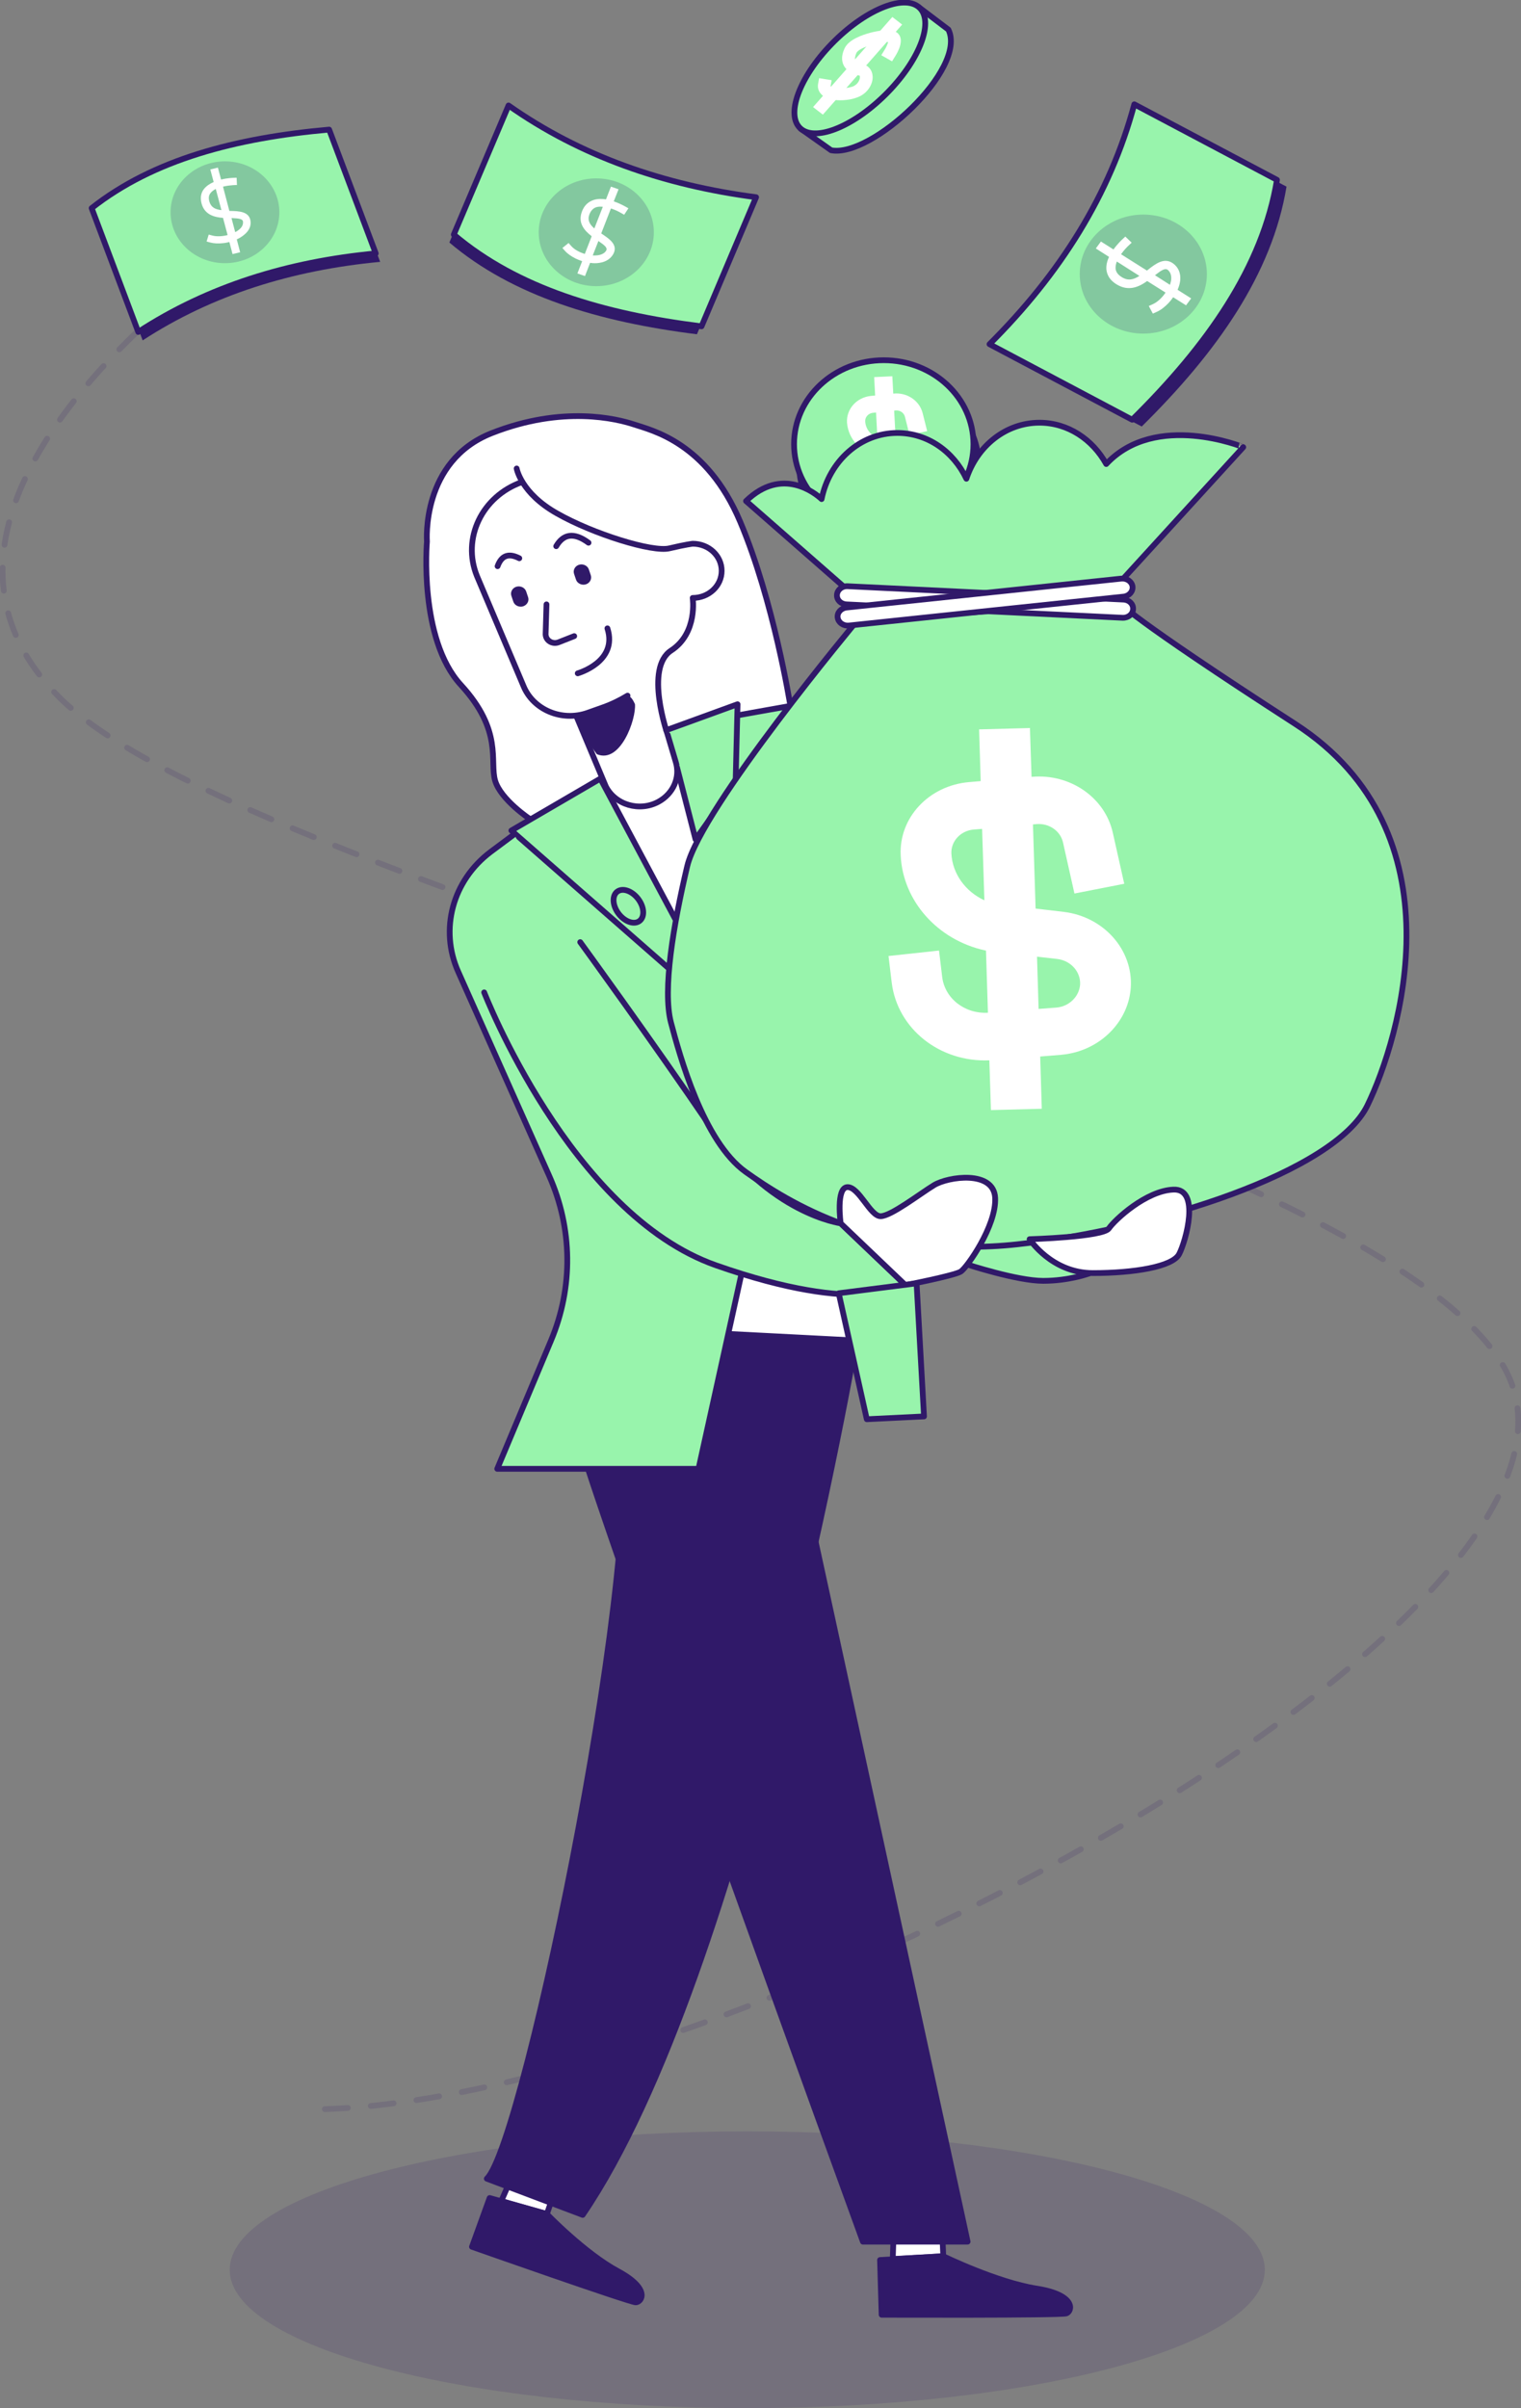 <svg width="793" height="1255" viewBox="0 0 793 1255" fill="none" xmlns="http://www.w3.org/2000/svg">
<rect x="0" y="0" width="793" height="1255" fill="#808080" stroke="none"/>
<g clip-path="url(#clip0_19_1501)">
<path opacity="0.15" d="M126.305 127.929C126.305 127.929 -71.162 259.908 30.379 362.854C131.921 465.801 707.292 584.598 783.426 711.236C859.559 837.873 382.967 1096.66 162.945 1099.24" stroke="#301969" stroke-width="3" stroke-miterlimit="10" stroke-linecap="round" stroke-linejoin="round" stroke-dasharray="12 12"/>
<path d="M463.427 286.01C489.256 286.01 510.194 266.417 510.194 242.247C510.194 218.078 489.256 198.484 463.427 198.484C437.599 198.484 416.661 218.078 416.661 242.247C416.661 266.417 437.599 286.01 463.427 286.01Z" fill="#98F4AC" stroke="#301969" stroke-width="3" stroke-miterlimit="10" stroke-linecap="round" stroke-linejoin="round"/>
<path d="M460.757 275.242C486.586 275.242 507.524 255.649 507.524 231.479C507.524 207.309 486.586 187.716 460.757 187.716C434.929 187.716 413.991 207.309 413.991 231.479C413.991 255.649 434.929 275.242 460.757 275.242Z" fill="#98F4AC" stroke="#301969" stroke-width="3" stroke-miterlimit="10" stroke-linecap="round" stroke-linejoin="round"/>
<path d="M474.014 256.634C473.462 256.72 472.817 256.893 472.265 256.893L459.745 258.099C450.263 259.046 441.793 252.844 440.505 243.97L439.768 239.06L449.158 237.854L449.895 242.764C450.447 246.813 454.405 249.656 458.732 249.225L471.252 248.019C473.646 247.761 475.487 245.952 475.579 243.712C475.671 241.3 473.738 239.232 471.252 239.06L458.18 237.768C457.996 237.768 457.812 237.768 457.72 237.682C448.882 235.959 442.254 228.808 441.609 220.28C441.149 213.216 446.58 207.099 454.037 206.324L465.729 205.118C472.817 204.342 479.354 208.736 481.011 215.197L483.404 224.673L474.198 226.655L471.805 217.178C471.252 215.025 469.135 213.646 466.834 213.905L455.142 215.111C452.748 215.369 450.907 217.351 451.091 219.677C451.368 224.156 454.866 227.861 459.469 228.895L472.265 230.187C479.722 230.876 485.337 236.992 485.061 244.057C484.785 250.173 480.182 255.256 474.014 256.634Z" fill="white"/>
<path d="M465.231 196.076L455.761 196.518L459.545 267.419L469.016 266.976L465.231 196.076Z" fill="white"/>
<path opacity="0.15" d="M389.596 1254.91C538.617 1254.91 659.422 1222.63 659.422 1182.81C659.422 1142.99 538.617 1110.7 389.596 1110.7C240.575 1110.7 119.77 1142.99 119.77 1182.81C119.77 1222.63 240.575 1254.91 389.596 1254.91Z" fill="#301969"/>
<path d="M450.908 651.191H377.812V707.273H450.908V651.191Z" fill="white"/>
<path d="M352.496 481.566L363.819 439.009L350.471 379.739L396.593 371.814C396.593 371.814 411.23 374.829 410.586 364.836C409.941 354.843 394.383 291.265 388.86 279.119C383.336 266.972 369.711 238.371 348.906 228.378C328.1 218.385 313.463 217.437 313.463 217.437C313.463 217.437 289.435 215.628 276.455 219.246C263.475 222.864 248.561 227.43 245.891 230.79C243.222 234.15 226.375 245.952 223.797 267.575C221.219 289.198 223.245 313.061 223.245 313.061L227.387 331.755C227.387 331.755 233.371 348.812 236.777 352.517C240.184 356.221 250.678 370.263 251.967 373.364C253.256 376.466 257.215 388.44 256.754 396.366C256.294 404.291 259.332 412.992 263.935 416.61C268.446 420.229 282.531 432.031 282.531 432.031L352.496 481.566Z" fill="white"/>
<path d="M576.752 241.817C569.664 228.981 556.776 220.28 541.954 220.28C524.371 220.28 509.457 232.427 503.841 249.484C497.121 235.269 483.588 225.621 467.846 225.621C448.514 225.621 432.311 240.352 428.353 260.08C425.223 257.151 407.823 242.85 388.951 261.114L456.062 319.867L575.279 312.889L648.191 233.03C648.283 233.03 602.529 214.249 576.752 241.817Z" fill="#98F4AC" stroke="#301969" stroke-width="3" stroke-miterlimit="10" stroke-linecap="round" stroke-linejoin="round"/>
<path d="M348.813 380.773L367.87 388.612L356.454 410.752L348.813 380.773Z" fill="#98F4AC"/>
<path d="M509.917 650.157L537.996 647.486C537.996 647.486 551.528 660.495 559.445 661.701C567.363 662.907 566.442 664.027 566.442 664.027C566.442 664.027 557.052 667.386 549.871 667.386C542.691 667.386 520.228 665.491 514.428 662.562C508.721 659.633 504.118 658.599 504.118 658.599L509.917 650.157Z" fill="#98F4AC"/>
<path d="M466.005 1161.27L491.229 1162.39L491.782 1175.74L465.453 1177.21L466.005 1161.27Z" fill="white" stroke="#301969" stroke-width="3" stroke-miterlimit="10" stroke-linecap="round" stroke-linejoin="round"/>
<path d="M458.824 1177.73L459.653 1206.24C459.653 1206.24 552.817 1206.59 555.947 1205.55C559.077 1204.52 561.286 1195.9 540.481 1192.63C519.675 1189.36 491.782 1175.74 491.782 1175.74L458.824 1177.73Z" fill="#301969" stroke="#301969" stroke-width="3" stroke-miterlimit="10" stroke-linecap="round" stroke-linejoin="round"/>
<path d="M267.433 1133.1L289.251 1141.8L285.109 1153.78L261.357 1146.97L267.433 1133.1Z" fill="white" stroke="#301969" stroke-width="3" stroke-miterlimit="10" stroke-linecap="round" stroke-linejoin="round"/>
<path d="M255.281 1145.42L246.075 1170.83C246.075 1170.83 328.284 1199.78 331.414 1199.78C334.544 1199.78 339.516 1192.89 322.208 1183.58C304.901 1174.28 285.016 1153.69 285.016 1153.69L255.281 1145.42Z" fill="#301969" stroke="#301969" stroke-width="3" stroke-miterlimit="10" stroke-linecap="round" stroke-linejoin="round"/>
<path d="M314.476 691.25L402.853 700.381L504.486 1168.16H449.895C449.895 1168.16 298.825 753.276 299.47 741.129C300.114 728.982 314.476 691.25 314.476 691.25Z" fill="#301969" stroke="#301969" stroke-width="3" stroke-miterlimit="10" stroke-linecap="round" stroke-linejoin="round"/>
<path d="M446.397 698.572C446.397 698.572 389.596 1028.35 303.797 1154.21L253.809 1135.34C273.509 1116.65 339.24 796.694 322.301 737.425C300.299 660.409 374.959 694.868 374.959 694.868L446.397 698.572Z" fill="#301969" stroke="#301969" stroke-width="3" stroke-miterlimit="10" stroke-linecap="round" stroke-linejoin="round"/>
<path d="M327.179 362.51C323.221 364.922 318.986 366.989 314.383 368.626L306.374 371.469C292.933 376.207 277.928 369.918 272.864 357.341L248.653 300.139C240.736 280.583 251.23 258.615 272.128 251.207" stroke="#301969" stroke-width="3" stroke-miterlimit="10" stroke-linecap="round" stroke-linejoin="round"/>
<path d="M411.966 367.248C411.966 367.248 403.405 313.233 385.913 271.882C368.422 230.531 339.7 224.243 330.678 221.227C321.564 218.212 293.394 211.148 256.386 225.707C219.378 240.266 222.6 282.22 222.6 282.22C222.6 282.22 218.181 332.875 240.275 356.91C262.37 380.945 255.189 396.71 258.135 406.79C261.081 416.783 276.363 426.862 276.363 426.862" stroke="#301969" stroke-width="3" stroke-miterlimit="10" stroke-linecap="round" stroke-linejoin="round"/>
<path d="M300.574 373.364L315.856 409.805C320.735 419.453 333.44 423.158 343.29 417.817C351.023 413.595 354.797 405.067 352.312 397.055L347.985 382.496C347.985 382.496 335.925 348.123 349.918 338.991C363.911 329.86 361.149 311.596 361.149 311.596C369.527 311.596 376.247 305.308 376.247 297.468C376.247 289.629 369.527 283.34 361.149 283.34C361.149 283.34 357.743 283.685 348.998 285.752C340.252 287.906 309.228 278.257 290.448 267.575C271.576 256.979 269.366 244.143 269.366 244.143" stroke="#301969" stroke-width="3" stroke-miterlimit="10" stroke-linecap="round" stroke-linejoin="round"/>
<path d="M300.851 373.709C300.851 373.709 323.497 365.956 325.983 363.888C326.903 362.337 328.653 361.648 331.046 366.903C331.783 374.657 323.497 398.261 311.161 393.006C304.073 383.444 300.851 373.709 300.851 373.709Z" fill="#301969"/>
<path d="M385.822 663.941C385.822 663.941 425.407 674.537 433.877 674.106C442.346 673.675 472.081 669.713 472.081 669.713L438.296 637.493C438.296 637.493 407.732 631.118 380.666 600.45C380.666 600.45 370.448 590.112 366.213 579.947C361.978 569.781 350.655 535.581 350.655 535.581C350.655 535.581 348.261 526.19 348.261 523.434C348.261 520.677 349.366 503.361 349.366 503.361L351.115 479.671L274.154 433.151L266.881 436.166C266.881 436.166 291.553 514.905 291.921 514.474C292.105 513.957 385.822 663.941 385.822 663.941Z" fill="#98F4AC"/>
<path d="M384.624 372.761L412.15 367.851L362.622 437.372L352.956 399.812" fill="#98F4AC"/>
<path d="M384.624 372.761L412.15 367.851L362.622 437.372L352.956 399.812" stroke="#301969" stroke-width="3" stroke-miterlimit="10" stroke-linecap="round" stroke-linejoin="round"/>
<path d="M347.341 380.515L384.533 366.989L383.52 407.737" fill="#98F4AC"/>
<path d="M347.341 380.515L384.533 366.989L383.52 407.737" stroke="#301969" stroke-width="3" stroke-miterlimit="10" stroke-linecap="round" stroke-linejoin="round"/>
<path d="M266.604 432.806L313.002 405.756L352.496 479.757L348.906 504.826L266.604 432.806Z" fill="#98F4AC" stroke="#301969" stroke-width="3" stroke-miterlimit="10" stroke-linecap="round" stroke-linejoin="round"/>
<path d="M333.056 480.178C336.09 478.347 336.113 473.33 333.109 468.972C330.105 464.614 325.21 462.566 322.177 464.397C319.144 466.228 319.12 471.246 322.124 475.604C325.129 479.961 330.023 482.009 333.056 480.178Z" stroke="#301969" stroke-width="3" stroke-miterlimit="10" stroke-linecap="round" stroke-linejoin="round"/>
<path d="M268.078 434.788L255.926 443.833C235.949 458.823 229.045 484.323 238.895 506.376L286.305 612.683C298.549 640.078 298.918 670.832 287.318 698.486L259.24 765.423H364.188L386.282 665.147" fill="#98F4AC"/>
<path d="M268.078 434.788L255.926 443.833C235.949 458.823 229.045 484.323 238.895 506.376L286.305 612.683C298.549 640.078 298.918 670.832 287.318 698.486L259.24 765.423H364.188L386.282 665.147" stroke="#301969" stroke-width="3" stroke-miterlimit="10" stroke-linecap="round" stroke-linejoin="round"/>
<path d="M252.427 517.145C252.427 517.145 297.26 632.669 373.301 659.375C449.342 686.081 472.081 669.712 472.081 669.712L438.295 637.493C438.295 637.493 401.287 632.669 370.723 587.614C340.159 542.645 302.507 490.956 302.507 490.956" stroke="#301969" stroke-width="3" stroke-miterlimit="10" stroke-linecap="round" stroke-linejoin="round"/>
<path d="M504.302 658.944C504.302 658.944 530.263 667.473 543.887 667.473C557.512 667.473 567.915 663.596 567.915 663.596" stroke="#301969" stroke-width="3" stroke-miterlimit="10" stroke-linecap="round" stroke-linejoin="round"/>
<path d="M447.225 323.054C447.225 323.054 365.477 421.004 358.296 451.414C351.115 481.824 345.316 515.853 349.826 532.91C354.337 549.967 366.673 594.936 388.768 610.701C410.862 626.466 458.272 656.273 530.355 648.434C602.438 640.595 695.97 610.701 712.909 576.07C729.756 541.439 762.897 433.84 675.257 377.241C587.616 320.642 583.657 314.009 583.657 314.009L447.225 323.054Z" fill="#98F4AC" stroke="#301969" stroke-width="3" stroke-miterlimit="10" stroke-linecap="round" stroke-linejoin="round"/>
<path d="M438.295 637.493C438.295 637.493 435.717 618.885 441.793 618.627C447.869 618.454 453.669 633.789 459.101 633.789C464.532 633.789 479.63 622.073 486.994 617.593C494.359 613.113 518.203 609.667 518.847 624.313C519.491 638.872 504.118 660.581 500.895 662.648C497.673 664.716 472.081 669.712 472.081 669.712L438.295 637.493Z" fill="white" stroke="#301969" stroke-width="3" stroke-miterlimit="10" stroke-linecap="round" stroke-linejoin="round"/>
<path d="M536.799 645.763C536.799 645.763 548.306 663.424 569.756 663.424C591.206 663.424 611.367 660.15 614.773 653.517C618.271 646.797 626.004 619.23 611.735 619.919C597.466 620.522 581.171 635.684 578.134 640.164C575.096 644.643 536.799 645.763 536.799 645.763Z" fill="white" stroke="#301969" stroke-width="3" stroke-miterlimit="10" stroke-linecap="round" stroke-linejoin="round"/>
<path d="M437.283 673.934L451.92 739.578L481.747 738.114L477.881 668.765L437.283 673.934Z" fill="#98F4AC" stroke="#301969" stroke-width="3" stroke-miterlimit="10" stroke-linecap="round" stroke-linejoin="round"/>
<path d="M585.314 321.934L441.241 314.956C438.387 314.784 436.178 312.63 436.362 309.96C436.546 307.375 438.939 305.394 441.793 305.48L585.866 312.458C588.72 312.63 590.93 314.784 590.745 317.454C590.653 320.039 588.26 322.02 585.314 321.934Z" fill="white" stroke="#301969" stroke-width="3" stroke-miterlimit="10" stroke-linecap="round" stroke-linejoin="round"/>
<path d="M585.866 310.907L442.53 325.983C439.676 326.241 437.098 324.432 436.73 321.848C436.362 319.264 438.479 316.938 441.333 316.593L584.67 301.517C587.523 301.259 590.101 303.068 590.469 305.652C590.746 308.237 588.72 310.563 585.866 310.907Z" fill="white" stroke="#301969" stroke-width="3" stroke-miterlimit="10" stroke-linecap="round" stroke-linejoin="round"/>
<path d="M284.924 314.956L284.464 330.549C284.556 333.823 288.054 335.976 291.276 334.684L299.378 331.497" stroke="#301969" stroke-width="3" stroke-miterlimit="10" stroke-linecap="round" stroke-linejoin="round"/>
<path d="M301.219 350.88C301.219 350.88 322.3 344.936 316.685 327.448" stroke="#301969" stroke-width="3" stroke-miterlimit="10" stroke-linecap="round" stroke-linejoin="round"/>
<path d="M305.362 304.532C303.244 305.135 300.943 304.015 300.298 302.034L299.286 299.019C298.641 297.037 299.838 294.884 301.955 294.281C304.073 293.678 306.374 294.798 307.019 296.779L308.031 299.794C308.676 301.776 307.479 303.929 305.362 304.532Z" fill="#301969"/>
<path d="M272.68 315.99C270.563 316.593 268.261 315.473 267.617 313.492L266.604 310.476C265.96 308.495 267.156 306.341 269.274 305.738C271.391 305.135 273.693 306.255 274.337 308.237L275.35 311.252C275.994 313.233 274.797 315.301 272.68 315.99Z" fill="#301969"/>
<path d="M259.424 295.056C261.357 289.801 264.855 287.906 270.747 290.921" stroke="#301969" stroke-width="3" stroke-miterlimit="10" stroke-linecap="round" stroke-linejoin="round"/>
<path d="M289.987 284.632C293.67 278.343 299.101 277.137 306.834 282.823" stroke="#301969" stroke-width="3" stroke-miterlimit="10" stroke-linecap="round" stroke-linejoin="round"/>
<path d="M589.549 514.647C590.838 495.005 575.464 477.689 554.566 475.191L539.929 473.468L538.548 429.619L540.481 429.446C546.925 428.93 552.817 432.979 554.198 438.923L560.182 465.629L586.143 460.546L580.159 433.84C576.016 415.577 557.972 403.085 538.087 404.808H537.811L536.983 379.395L510.47 380.084L511.298 407.048L505.222 407.565C484.233 409.374 468.583 426.173 469.595 445.815C470.7 469.505 488.836 489.836 513.508 495.263C513.692 495.263 513.876 495.349 514.06 495.349L515.073 527.741C503.013 528.43 492.61 520.332 491.229 509.133L489.572 495.349L463.243 498.192L464.9 511.976C467.846 536.184 490.032 553.672 515.809 552.552L516.638 578.482L543.151 577.793L542.322 550.57L552.909 549.709C554.566 549.536 556.223 549.364 557.788 549.02C575.095 545.66 588.444 531.532 589.549 514.647ZM496.016 444.781C495.74 438.406 500.803 432.892 507.616 432.289L512.035 431.945L513.231 469.161C503.289 464.595 496.569 455.291 496.016 444.781ZM550.7 525.07L541.494 525.76L540.665 498.537L551.252 499.743C558.341 500.604 563.496 506.463 563.128 513.096C562.667 519.385 557.328 524.554 550.7 525.07Z" fill="white"/>
<path d="M417.489 67.109L433.323 78.308C454.405 82.357 504.485 35.837 494.451 15.42L478.985 3.704" fill="#98F4AC"/>
<path d="M417.489 67.109L433.323 78.308C454.405 82.357 504.485 35.837 494.451 15.42L478.985 3.704" stroke="#301969" stroke-width="3" stroke-miterlimit="10" stroke-linecap="round" stroke-linejoin="round"/>
<path d="M463.009 47.925C479.994 30.417 487.173 10.624 479.041 3.716C470.91 -3.192 450.549 5.401 433.563 22.908C416.577 40.416 409.399 60.209 417.53 67.117C425.661 74.025 446.023 65.433 463.009 47.925Z" fill="#98F4AC" stroke="#301969" stroke-width="3" stroke-miterlimit="10" stroke-linecap="round" stroke-linejoin="round"/>
<path d="M441.609 52.033C436.822 52.636 431.758 52.119 428.812 49.707C426.971 48.157 426.143 46.089 426.511 43.763L427.063 40.748L433.6 41.782L433.047 44.797C433.047 44.883 433.047 44.969 433.047 44.969C433.6 45.831 438.847 46.778 444.186 45.228C447.04 44.366 448.421 41.696 448.329 40.059C448.329 39.456 448.145 39.37 447.961 39.37C443.174 38.422 441.056 36.096 440.044 34.373C439.031 32.564 438.295 29.549 440.32 25.241C442.437 20.589 449.618 18.177 453.761 17.057C456.799 16.282 464.163 14.645 467.385 16.799C472.172 19.986 468.122 27.137 466.741 29.29L465.084 31.961L459.468 28.773L461.125 26.103C462.046 24.724 462.782 22.915 463.059 21.881C459.1 21.709 447.869 24.552 446.488 27.653C445.936 28.86 445.475 30.41 446.028 31.53C446.672 32.65 448.421 33.167 449.434 33.339C452.656 33.942 454.773 36.441 454.957 39.714C455.234 43.849 452.196 49.19 446.212 50.999C444.739 51.516 443.174 51.861 441.609 52.033Z" fill="white"/>
<path d="M465.236 8.857L423.907 55.798L429.022 59.742L470.352 12.801L465.236 8.857Z" fill="white"/>
<path d="M595.256 222.261L520.872 182.892C557.696 146.193 583.749 104.928 596.361 57.891L670.745 97.261C663.288 142.747 634.473 183.581 595.256 222.261Z" fill="#301969"/>
<path d="M590.285 218.729L515.901 179.36C552.725 142.661 578.777 101.396 591.39 54.359L665.774 93.729C658.317 139.129 629.502 180.049 590.285 218.729Z" fill="#98F4AC" stroke="#301969" stroke-width="3" stroke-miterlimit="10" stroke-linecap="round" stroke-linejoin="round"/>
<path opacity="0.2" d="M596.085 173.846C614.388 173.846 629.226 159.961 629.226 142.833C629.226 125.705 614.388 111.82 596.085 111.82C577.781 111.82 562.943 125.705 562.943 142.833C562.943 159.961 577.781 173.846 596.085 173.846Z" fill="#301969"/>
<path d="M611.551 137.233C606.948 133.96 602.437 137.492 598.386 140.679C598.294 140.765 598.11 140.852 598.018 141.024L584.485 132.495C585.866 130.514 587.431 128.877 588.352 128.016L590.009 126.465L586.695 123.277L585.038 124.828C584.854 125 582.644 127.068 580.527 129.997L573.991 125.862L571.321 129.48L578.225 133.874C577.213 135.941 576.66 138.267 576.844 140.507C577.213 143.694 578.962 146.279 582.276 148.26C588.444 151.965 593.783 149.553 598.11 146.451L607.684 152.482C605.935 155.066 603.542 157.392 601.056 158.512L598.939 159.46L601.056 163.422L603.173 162.475C605.291 161.527 607.316 159.89 609.157 157.995C610.078 157.047 610.906 156.014 611.643 154.894L618.363 159.115L621.033 155.497L613.944 151.017C614.681 149.38 615.141 147.743 615.325 146.107C615.693 142.316 614.313 139.215 611.551 137.233ZM584.946 144.47C582.92 143.264 581.816 141.799 581.631 139.99C581.539 138.784 581.816 137.492 582.276 136.286L594.059 143.781C590.929 145.762 588.168 146.451 584.946 144.47ZM610.63 145.676C610.538 146.537 610.262 147.485 609.986 148.433L602.161 143.436C605.567 140.765 607.408 139.646 608.789 140.593C610.17 141.713 610.814 143.436 610.63 145.676Z" fill="white"/>
<path d="M363.358 174.191L391.805 106.909C343.658 100.621 300.206 85.459 262.737 59.097L234.291 126.379C267.156 154.291 312.265 167.816 363.358 174.191Z" fill="#301969"/>
<path d="M365.752 170.056L394.199 102.774C346.051 96.486 302.599 81.323 265.131 54.962L236.593 122.244C269.55 150.242 314.659 163.681 365.752 170.056Z" fill="#98F4AC" stroke="#301969" stroke-width="3" stroke-miterlimit="10" stroke-linecap="round" stroke-linejoin="round"/>
<path opacity="0.2" d="M310.884 149.122C327.459 149.122 340.896 136.548 340.896 121.038C340.896 105.527 327.459 92.953 310.884 92.953C294.31 92.953 280.873 105.527 280.873 121.038C280.873 136.548 294.31 149.122 310.884 149.122Z" fill="#301969"/>
<path d="M319.998 131.892C322.024 127.413 317.697 124.484 313.83 121.899C313.738 121.813 313.554 121.727 313.462 121.641L318.525 108.632C320.643 109.322 322.576 110.269 323.589 110.872L325.43 111.906L327.639 108.546L325.798 107.512C325.614 107.426 323.22 106.048 319.998 104.928L322.484 98.639L318.525 97.261L315.948 103.894C313.738 103.55 311.437 103.55 309.411 104.239C306.558 105.186 304.44 107.254 303.336 110.441C301.218 116.3 304.716 120.176 308.491 123.105L304.901 132.323C302.047 131.462 299.377 129.997 297.812 128.188L296.431 126.637L293.209 129.222L294.59 130.772C295.971 132.323 297.904 133.615 300.113 134.735C301.218 135.252 302.323 135.683 303.52 136.113L301.034 142.488L304.993 143.867L307.662 136.975C309.319 137.233 311.069 137.233 312.541 136.975C316.04 136.458 318.709 134.649 319.998 131.892ZM307.294 111.734C308.031 109.838 309.135 108.632 310.7 108.029C311.805 107.685 313.002 107.599 314.291 107.771L309.872 119.056C307.386 116.903 306.189 114.749 307.294 111.734ZM311.805 133.012C310.976 133.098 309.964 133.184 309.043 133.098L311.989 125.603C315.303 127.843 316.684 129.049 316.132 130.428C315.395 131.806 313.922 132.668 311.805 133.012Z" fill="white"/>
<path d="M173.9 71.933L198.204 136.458C152.45 140.765 110.747 153.688 74.384 177.378L50.08 112.854C82.209 87.44 125.385 76.241 173.9 71.933Z" fill="#301969"/>
<path d="M171.598 67.54L195.902 132.065C150.148 136.372 108.445 149.294 72.082 172.985L47.778 108.46C79.907 83.133 122.991 71.847 171.598 67.54Z" fill="#98F4AC" stroke="#301969" stroke-width="3" stroke-miterlimit="10" stroke-linecap="round" stroke-linejoin="round"/>
<path opacity="0.2" d="M117.283 137.147C132.943 137.147 145.637 125.268 145.637 110.614C145.637 95.96 132.943 84.08 117.283 84.08C101.623 84.08 88.929 95.96 88.929 110.614C88.929 125.268 101.623 137.147 117.283 137.147Z" fill="#301969"/>
<path d="M130.54 114.749C129.62 110.183 124.556 110.011 120.045 109.925C119.861 109.925 119.769 109.925 119.585 109.925L116.271 97.261C118.388 96.744 120.414 96.572 121.518 96.486L123.544 96.399L123.36 92.609L121.334 92.695C121.15 92.695 118.48 92.781 115.258 93.556L113.601 87.354L109.643 88.302L111.392 94.849C109.459 95.71 107.71 96.83 106.421 98.381C104.672 100.534 104.303 103.205 105.132 106.22C106.789 111.906 111.668 113.198 116.271 113.543L118.665 122.502C115.903 123.191 113.049 123.364 110.747 122.761L108.814 122.244L107.71 125.862L109.643 126.379C111.576 126.896 113.877 126.982 116.179 126.723C117.376 126.637 118.48 126.379 119.585 126.12L121.242 132.409L125.201 131.462L123.452 124.742C124.925 124.053 126.213 123.277 127.318 122.33C129.988 120.176 131.093 117.506 130.54 114.749ZM109.182 105.1C108.63 103.205 108.814 101.741 109.827 100.534C110.471 99.673 111.392 99.07 112.497 98.467L115.442 109.494C112.22 109.149 110.011 108.029 109.182 105.1ZM124.741 119.573C124.096 120.09 123.452 120.607 122.623 120.951L120.69 113.629C124.556 113.801 126.398 114.06 126.674 115.352C126.858 116.903 126.306 118.281 124.741 119.573Z" fill="white"/>
</g>
<defs>
<clipPath id="clip0_19_1501">
<rect width="793" height="1255" fill="white"/>
</clipPath>
</defs>
</svg>
